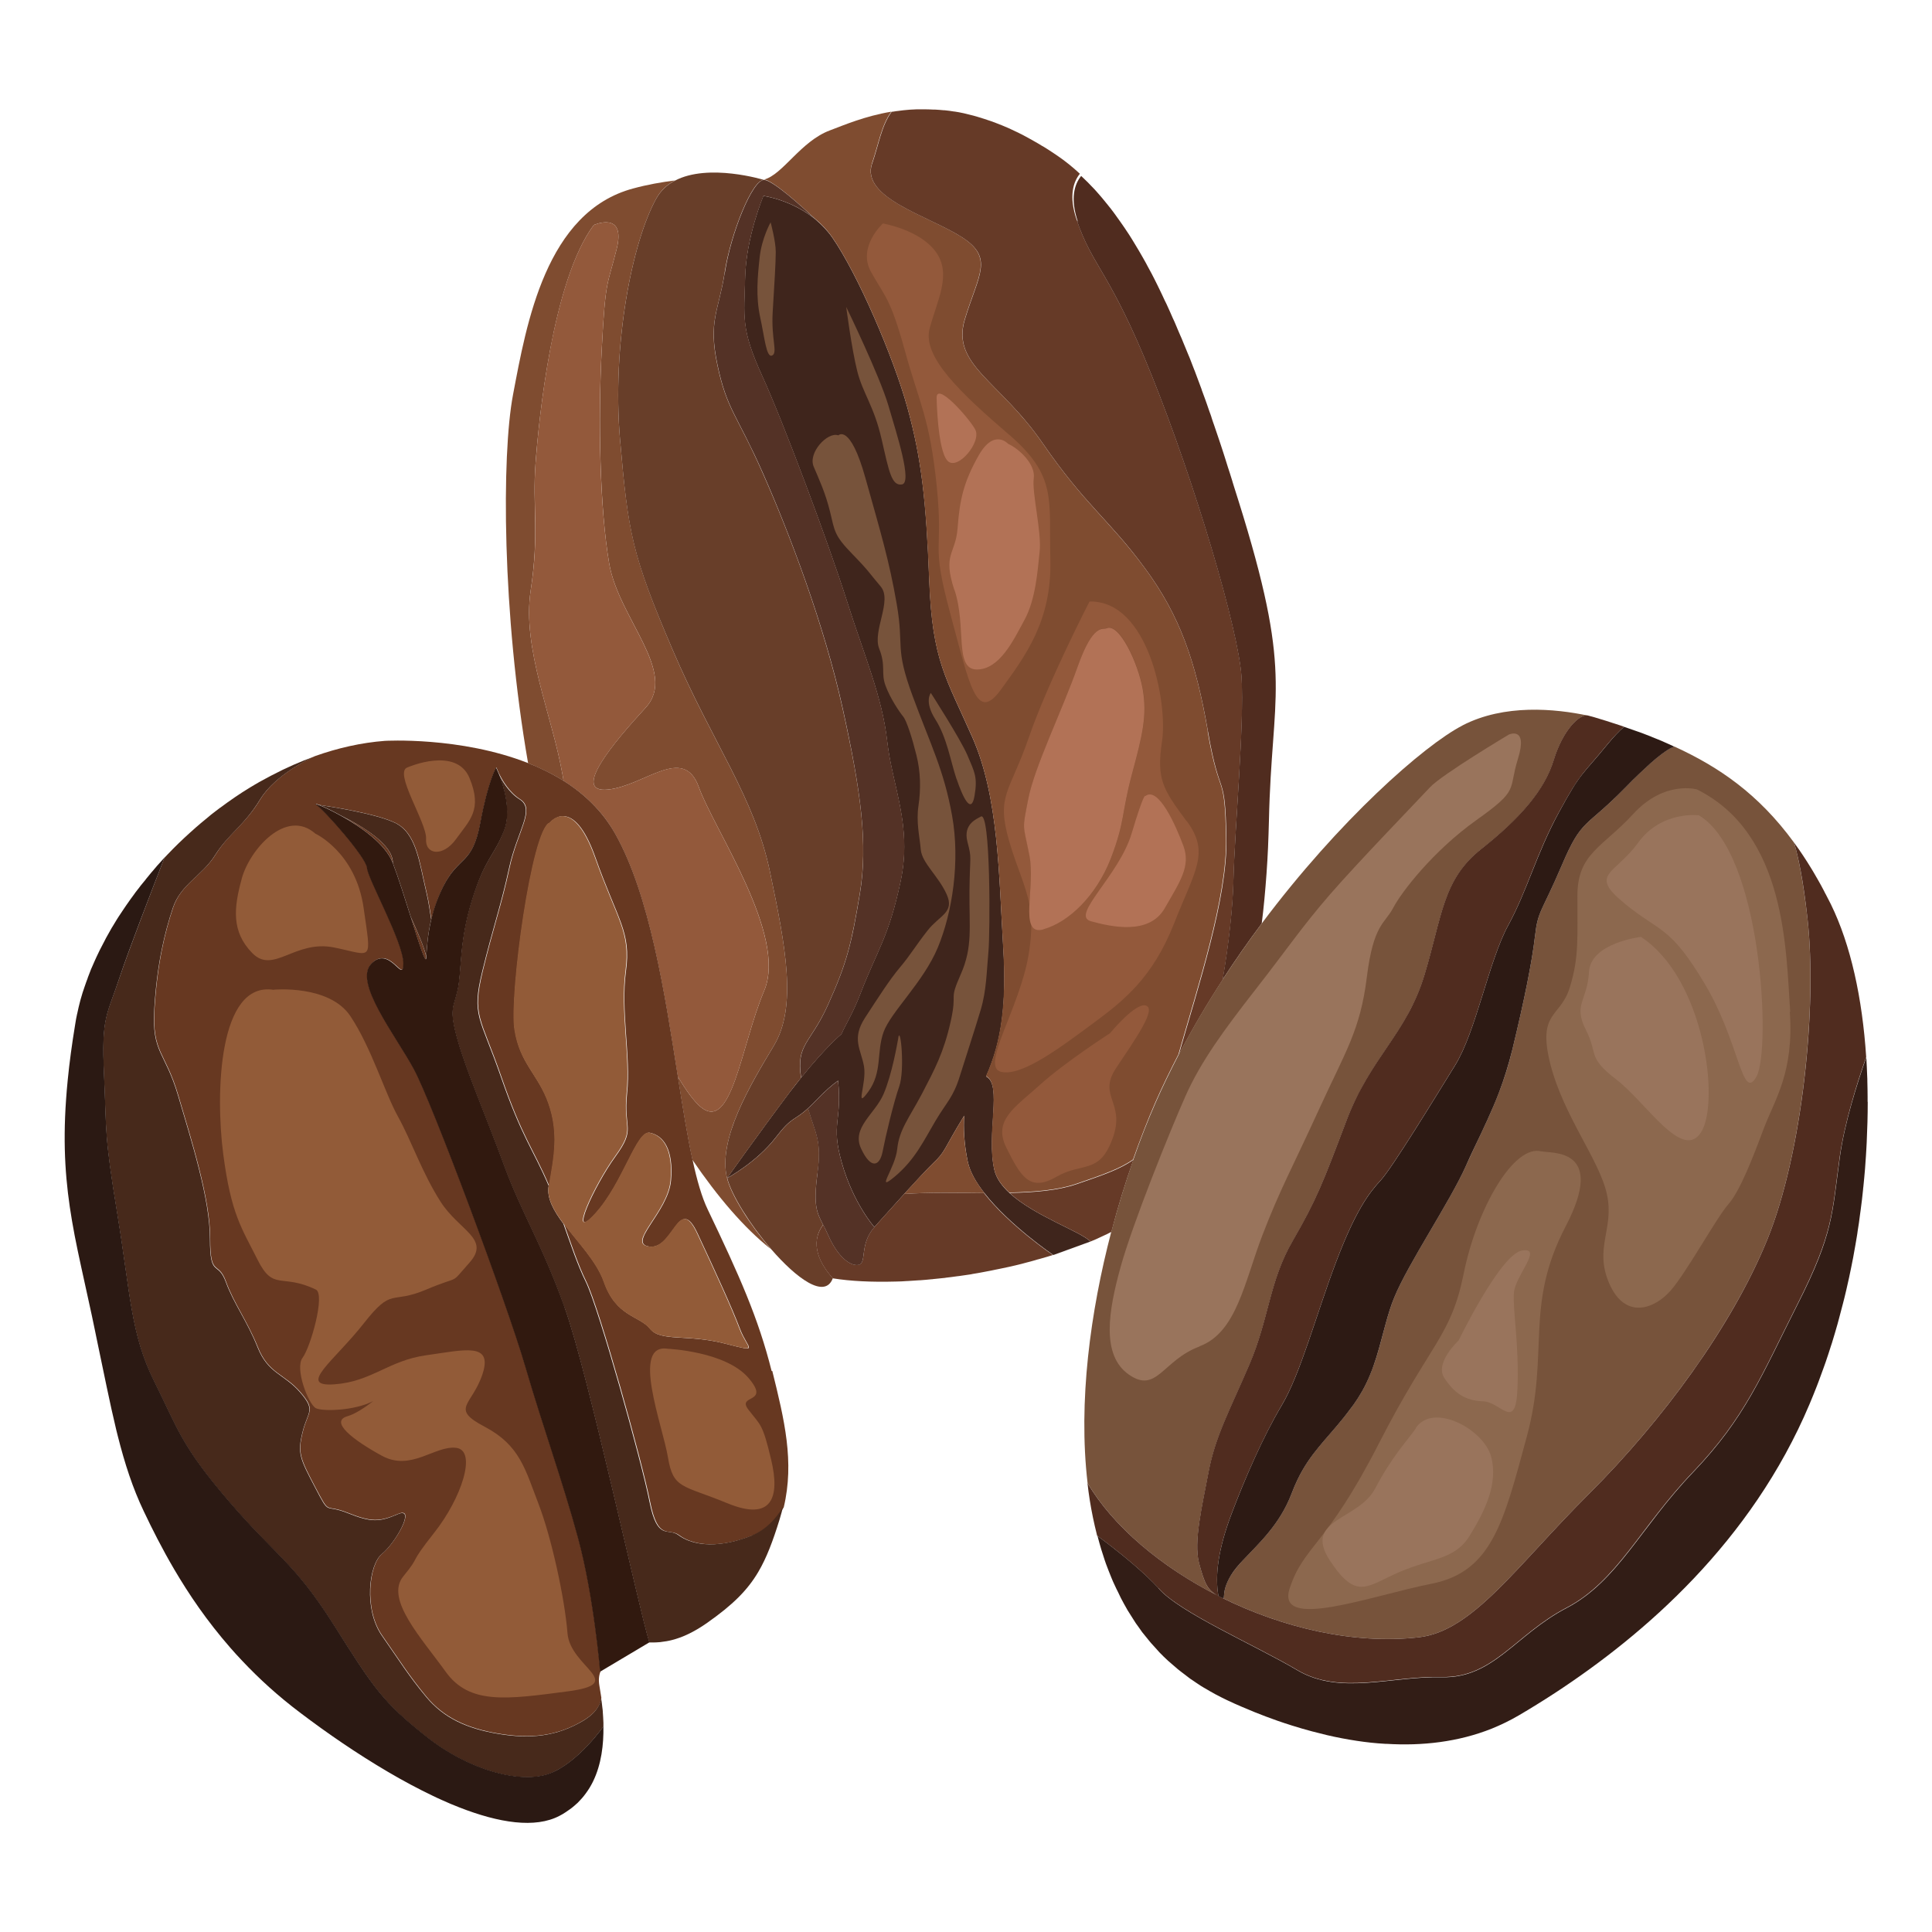 <?xml version="1.0" encoding="UTF-8"?>
<svg id="Layer_1" data-name="Layer 1" xmlns="http://www.w3.org/2000/svg" viewBox="0 0 150 150">
  <defs>
    <style>
      .cls-1 {
        fill: #321d16;
      }

      .cls-2 {
        fill: #31190f;
      }

      .cls-3 {
        fill: #543226;
      }

      .cls-4 {
        fill: #2b1913;
      }

      .cls-5 {
        fill: #47291b;
      }

      .cls-6 {
        fill: #925b38;
      }

      .cls-7 {
        fill: #663a27;
      }

      .cls-8 {
        fill: #502c1f;
      }

      .cls-9 {
        fill: #683e29;
      }

      .cls-10 {
        fill: #8c684e;
      }

      .cls-11 {
        fill: #77533b;
      }

      .cls-12 {
        fill: #673821;
      }

      .cls-13 {
        fill: #2d1a14;
      }

      .cls-14 {
        fill: #93593b;
      }

      .cls-15 {
        fill: #3f251c;
      }

      .cls-16 {
        fill: #b27256;
      }

      .cls-17 {
        fill: #7f4c30;
      }

      .cls-18 {
        fill: #99745c;
      }
    </style>
  </defs>
  <path class="cls-15" d="M84.66,96.39s0,0,0,0c-.77-.78-4.36-1.99-6.29-3.77-.59-.55-1.02-1.14-1.17-1.8-.63-2.81.64-6.62-.64-7.24,0,0,0,0,0,0,1.23-2.75,1.6-5.69,1.33-10.05-.34-5.57-.34-11.62-2.39-16.27-2.05-4.65-3.11-5.93-3.35-12.15-.24-6.22-.6-9.49-1.7-13.47-1.1-3.98-3.88-10.39-5.82-13.18-.39-.56-.84-1.02-1.3-1.41-1.87-1.55-4.06-1.84-4.06-1.84,0,0-1.33,3.15-1.42,6.29-.08,3.14-.35,4.02,1.33,7.7,1.68,3.67,5.18,13.08,6.56,17.43,1.38,4.35,2.75,7.45,3.14,10.93.39,3.48,1.96,6.54,1.04,10.87s-1.81,5.32-3.1,8.67c-.63,1.64-1.16,2.41-1.49,3.18,0,0-1.22,1.01-3.14,3.4-.27.34-.56.71-.87,1.11-2.41,3.2-4.87,6.68-4.87,6.68,0,0,2.29-1.23,3.77-3.15,1.27-1.66,1.4-1.26,2.51-2.27.18-.16.37-.35.61-.6.74-.78,1.32-1.26,1.73-1.55.32,3.23-.59,3.29.29,6.38.9,3.17,2.53,4.99,2.53,4.99,0,0,1.14-1.28,2.31-2.57.89-.97,1.79-1.95,2.25-2.39.99-.94.74-.96,2.41-3.69-.06.92-.02,2.15.28,3.58.17.79.65,1.62,1.29,2.43,1.96,2.51,5.35,4.81,5.35,4.81h0s0,0,0,0h0s0,0,0,0l2.86-1.04h.02s0,0,0,0Z"/>
  <path class="cls-17" d="M59.78,67.68c-1.22-5.84-4.42-9.88-7.57-17.26-3.15-7.38-3.43-9-4.07-16.3-.63-7.3.91-15.28,2.82-18.72.35-.63.85-1.07,1.44-1.39-1.03.13-2.13.32-3.23.62-6.79,1.81-8.29,10.48-9.34,16.02-.89,4.69-.85,17,1.17,28.6.95.38,1.88.83,2.76,1.38-.03-.14-.05-.29-.08-.45-.8-4.61-3.16-9.84-2.48-14.33s.12-6.53.38-9.89c.25-3.36,1.31-14.18,4.52-18.49,0,0,2.52-1.13,1.78,1.85-.74,2.98-.87,2.24-1.16,7.78-.29,5.54-.15,12.4.58,16.66.73,4.25,5.35,8.43,2.83,11.18-2.52,2.74-5.8,6.65-2.93,6.36,2.87-.29,5.86-3.51,7.06-.18,1.2,3.34,6.89,11.51,5.07,15.8-1.81,4.29-2.52,11.08-4.96,9-.52-.45-1.12-1.28-1.75-2.35.38,2.38.73,4.61,1.14,6.48,1.95,2.86,4,5.28,6.09,6.93-1.61-1.86-3.07-4.16-3.4-5.5-.75-3,1.8-7.26,3.63-10.29,1.82-3.03.92-7.67-.3-13.51Z"/>
  <g>
    <path class="cls-17" d="M93.78,56.8c-.94-5.47-2.18-9.01-4.91-12.71-2.73-3.7-4.59-4.84-7.93-9.69-3.34-4.85-7.1-6.07-6.04-9.6,1.06-3.52,2.3-4.78-.27-6.42-2.58-1.64-7.82-3.03-6.93-5.69.54-1.61.72-2.92,1.5-4.02-2.08.35-3.69,1.05-4.76,1.45-2.28.85-3.66,3.44-5.12,3.82.67.05,2.81,1.97,4,3.08.47.39.91.85,1.3,1.41,1.94,2.79,4.72,9.2,5.82,13.18s1.46,7.26,1.7,13.47c.24,6.22,1.29,7.49,3.35,12.15,2.05,4.65,2.06,10.7,2.39,16.27.26,4.36-.11,7.3-1.33,10.05,0,0,0,0,0,0,1.28.63,0,4.43.64,7.24.15.66.58,1.26,1.17,1.8,1.96-.04,3.78-.19,5.2-.68,2.05-.7,3.42-1.18,4.41-1.89.56-1.59,1.14-3.08,1.73-4.43.55-1.26,1.16-2.5,1.79-3.72,1.51-5.3,3.78-12.16,3.7-16.79-.1-5.41-.49-2.84-1.43-8.3Z"/>
    <path class="cls-17" d="M69.21,8.68s0,0,0,0c.17-.03.34-.05.51-.08-.17.02-.35.04-.51.07Z"/>
  </g>
  <path class="cls-17" d="M76.43,92.63c-.63-.81-1.12-1.64-1.29-2.43-.31-1.43-.34-2.65-.28-3.58-1.67,2.73-1.42,2.75-2.41,3.69-.46.44-1.37,1.41-2.25,2.39,1.97-.14,4.13-.09,6.23-.07Z"/>
  <path class="cls-9" d="M63.91,95.1c-.49-.95-.78-1.47-.44-4,.35-2.57-.14-3.03-.73-5.05-1.11,1.01-1.24.61-2.51,2.27-1.48,1.92-3.77,3.15-3.77,3.15.34,1.34,1.8,3.64,3.4,5.5,1.98,2.29,4.19,3.92,4.8,2.27-.96-1.07-1.85-2.66-.75-4.16Z"/>
  <path class="cls-9" d="M50.96,15.4c-1.91,3.44-3.45,11.43-2.82,18.72.63,7.3.91,8.92,4.07,16.3s6.35,11.42,7.57,17.26c1.22,5.84,2.12,10.48.3,13.51-1.82,3.03-4.38,7.29-3.63,10.29,0,0,2.46-3.48,4.87-6.68.3-.4.59-.77.87-1.11-.39-2.65.7-2.61,2.08-5.65,1.5-3.32,1.83-4.77,2.48-8.63.65-3.87.1-7.94-1.33-14.4-1.42-6.46-4.12-13.58-6.18-18.23-2.05-4.65-2.8-4.94-3.54-8.42-.74-3.48.11-4.2.56-7.2.46-3,2.15-7.26,3.06-7.19h0s-4.31-1.33-6.93.06c-.59.31-1.09.76-1.44,1.39Z"/>
  <path class="cls-7" d="M87.99,90.05c-.99.71-2.36,1.19-4.41,1.89-1.43.49-3.24.64-5.2.68,1.92,1.78,5.51,2.99,6.29,3.77.14-.06.29-.12.43-.18.15-.07.3-.14.45-.21.14-.06.28-.13.41-.19.11-.05.22-.11.33-.17.51-1.96,1.09-3.84,1.71-5.59Z"/>
  <path class="cls-7" d="M76.43,92.63c-2.1-.01-4.27-.07-6.23.07-1.18,1.29-2.31,2.57-2.31,2.57-1.19,1.33-.56,2.81-1.24,2.93-.68.12-1.64-.69-2.35-2.31-.14-.31-.27-.57-.39-.8-1.11,1.5-.21,3.09.75,4.16h0c1.36.22,3.02.3,4.85.25,0,0,0,0,.01,0,.3,0,.6-.02.91-.04.01,0,.02,0,.03,0,.3-.02.61-.04.91-.06.02,0,.04,0,.06,0,.3-.02.6-.05.9-.08.03,0,.07,0,.1-.01.29-.03.59-.06.88-.09.04,0,.09-.01.13-.02.29-.03.57-.07.86-.11.06,0,.12-.02.17-.02.28-.04.55-.08.83-.12.07-.01.14-.02.21-.04.27-.04.53-.09.8-.14.09-.02.17-.03.26-.05.25-.05.5-.09.75-.15.1-.02.2-.04.3-.06.24-.05.47-.1.71-.15.11-.03.23-.05.34-.08.22-.05.45-.1.67-.16.12-.03.24-.06.37-.1.21-.05.42-.11.63-.17.13-.04.26-.08.39-.11.2-.06.4-.11.59-.17.14-.04.28-.09.42-.13,0,0,0,0,.01,0,0,0-3.4-2.3-5.35-4.81Z"/>
  <path class="cls-7" d="M67.71,12.7c-.9,2.66,4.35,4.05,6.93,5.69,2.58,1.64,1.33,2.9.27,6.42-1.06,3.52,2.7,4.75,6.04,9.6,3.34,4.85,5.21,5.98,7.93,9.69,2.73,3.7,3.96,7.24,4.91,12.71s1.33,2.9,1.43,8.3c.08,4.63-2.19,11.49-3.7,16.79,1.05-2.02,2.2-3.97,3.41-5.83.47-2.72.79-5.57.84-7.72.1-4.19.85-12.04.63-15.75-.22-3.72-3.67-15.22-6.96-23.41s-4.58-8.39-5.85-12.13c-.62-1.82-.27-2.92.25-3.57-.56-.52-1.13-.98-1.73-1.39-.31-.21-.61-.41-.91-.6-.1-.06-.19-.12-.29-.17-.21-.13-.41-.25-.61-.36-.11-.06-.21-.12-.32-.18-.19-.11-.38-.21-.57-.31-.1-.05-.2-.1-.3-.15-.21-.1-.42-.2-.63-.3-.07-.03-.15-.07-.22-.1-.28-.12-.56-.24-.83-.34-.04-.02-.08-.03-.13-.05-.23-.09-.46-.17-.68-.24-.08-.03-.16-.05-.24-.08-.19-.06-.37-.11-.55-.17-.08-.02-.17-.05-.25-.07-.19-.05-.37-.09-.56-.14-.07-.02-.14-.03-.21-.05-.24-.05-.47-.1-.7-.13,0,0-.02,0-.03,0-.25-.04-.51-.08-.75-.1-.02,0-.05,0-.07,0-.22-.02-.43-.04-.64-.05-.05,0-.09,0-.14,0-.19-.01-.38-.02-.57-.02-.04,0-.08,0-.12,0-.21,0-.42,0-.62,0,0,0-.02,0-.03,0-.68.02-1.32.1-1.92.2-.79,1.1-.96,2.42-1.51,4.03Z"/>
  <path class="cls-3" d="M63.47,91.1c-.34,2.52-.05,3.04.44,4,.12.23.25.48.39.8.71,1.62,1.67,2.42,2.35,2.31.68-.12.05-1.6,1.24-2.93,0,0-1.63-1.82-2.53-4.99-.87-3.09.03-3.15-.29-6.38-.41.29-.99.77-1.73,1.55-.23.24-.43.44-.61.6.59,2.01,1.08,2.48.73,5.05Z"/>
  <path class="cls-3" d="M56.27,21.15c-.46,3-1.3,3.72-.56,7.2.74,3.48,1.48,3.77,3.54,8.42,2.05,4.65,4.76,11.77,6.18,18.23,1.42,6.46,1.97,10.54,1.33,14.4-.65,3.87-.98,5.31-2.48,8.63-1.37,3.04-2.47,3-2.08,5.65,1.92-2.39,3.14-3.4,3.14-3.4h0c.33-.77.86-1.54,1.49-3.18,1.29-3.35,2.18-4.34,3.1-8.67s-.65-7.4-1.04-10.87c-.39-3.48-1.76-6.58-3.14-10.93-1.38-4.35-4.88-13.76-6.56-17.43-1.68-3.67-1.41-4.55-1.33-7.7.08-3.14,1.42-6.29,1.42-6.29,0,0,2.19.29,4.06,1.84-1.19-1.12-3.33-3.03-4-3.08-.91-.07-2.61,4.19-3.06,7.19Z"/>
  <path class="cls-8" d="M83.58,17.05c1.27,3.74,2.56,3.94,5.85,12.13s6.74,19.7,6.96,23.41c.22,3.72-.52,11.56-.63,15.75-.05,2.15-.37,5-.84,7.72.98-1.51,2-2.97,3.04-4.36.08-.63.15-1.26.21-1.91.12-1.29.22-2.62.28-3.99.03-.69.05-1.39.07-2.1.21-9.88,1.86-10.96-2-23.64-.12-.38-.23-.76-.35-1.13-.04-.12-.07-.24-.11-.35,0,0,0,0,0,0-.08-.25-.16-.51-.24-.76,0,0,0,0,0,0-.04-.14-.09-.28-.13-.42,0,0,0,0,0-.01-.07-.22-.14-.45-.21-.67,0,0,0,0,0,0-.05-.15-.1-.31-.15-.46h0c-.07-.22-.14-.43-.2-.64,0,0,0,0,0,0-.05-.16-.1-.32-.15-.47,0,0,0,0,0,0-.07-.2-.13-.41-.2-.61,0,0,0,0,0,0-.05-.16-.11-.32-.16-.48,0,0,0,0,0,0-.07-.2-.13-.4-.2-.59,0,0,0,0,0,0-.05-.16-.11-.31-.16-.47,0,0,0,0,0,0-.07-.2-.14-.39-.2-.59,0,0,0,0,0-.01-.05-.15-.1-.3-.16-.45,0,0,0,0,0,0-.07-.2-.14-.4-.21-.61,0,0,0,0,0,0-.05-.14-.1-.28-.15-.42,0,0,0,0,0,0-.08-.22-.16-.43-.24-.65,0,0,0-.01,0-.02-.04-.12-.08-.23-.13-.35,0,0,0,0,0,0-.12-.33-.25-.66-.37-.99,0,0,0,0,0,0-.03-.08-.06-.17-.1-.25,0-.01,0-.02-.01-.03-.09-.23-.18-.47-.27-.7,0,0,0,0,0,0-.05-.13-.1-.26-.16-.39,0,0,0,0,0,0-.08-.19-.15-.38-.23-.56,0,0,0,0,0,0-.06-.14-.11-.28-.17-.41,0,0,0,0,0,0-.07-.18-.14-.35-.22-.52,0,0,0,0,0,0-.06-.14-.12-.28-.18-.42,0,0,0,0,0,0-.07-.17-.14-.33-.21-.5,0,0,0,0,0,0-.06-.14-.12-.28-.19-.42,0,0,0,0,0,0-.07-.16-.14-.32-.21-.48,0,0,0,0,0,0-.06-.14-.13-.28-.19-.42,0,0,0,0,0,0-.07-.16-.14-.31-.22-.46,0,0,0,0,0,0-.06-.14-.13-.27-.19-.41,0,0,0,0,0,0-.07-.15-.15-.3-.22-.46,0,0,0,0,0,0-.06-.13-.13-.26-.19-.39,0,0,0,0,0,0-.08-.15-.16-.31-.23-.46,0,0,0,0,0,0-.06-.12-.13-.25-.19-.37,0,0,0,0,0,0-.09-.16-.17-.32-.26-.48,0,0,0,0,0,0-.06-.1-.11-.21-.17-.32,0,0,0,0,0,0-.14-.26-.29-.51-.43-.76,0,0,0,0,0,0-.06-.1-.12-.2-.17-.29,0,0,0,0,0,0-.09-.15-.18-.31-.27-.45,0,0,0,0,0,0-.07-.11-.14-.22-.2-.33,0,0,0,0,0,0-.08-.13-.17-.27-.25-.4,0,0,0,0,0,0-.07-.11-.14-.22-.22-.33,0,0,0,0,0,0-.08-.13-.17-.25-.25-.37h0c-.08-.11-.15-.22-.23-.33,0,0,0,0,0,0-.08-.12-.17-.24-.25-.35,0,0,0,0,0,0-.08-.11-.15-.21-.23-.32,0,0,0,0,0,0-.08-.11-.17-.22-.25-.33,0,0,0,0,0,0-.08-.1-.16-.2-.24-.3t0,0c-.09-.11-.17-.21-.26-.32,0,0,0,0,0,0-.08-.1-.16-.19-.24-.29,0,0,0,0,0,0-.09-.1-.18-.21-.27-.31,0,0,0,0,0,0-.08-.09-.16-.18-.24-.27-.09-.1-.19-.2-.29-.3-.08-.08-.16-.16-.23-.24-.11-.11-.22-.22-.33-.32-.07-.06-.13-.13-.2-.19h0c-.52.65-.87,1.74-.25,3.57Z"/>
  <path class="cls-11" d="M60.23,19.56c0-.83-.4-2.3-.4-2.3,0,0-.69,1.23-.85,2.72-.16,1.49-.31,3.04.04,4.65s.48,3.18.93,2.97c.45-.22-.08-1.24.04-3.35.13-2.11.24-3.87.24-4.7Z"/>
  <path class="cls-11" d="M68.44,34.06c.58,2.54.78,3.69,1.59,3.55.81-.14-.38-3.83-1.06-6.14s-3.27-7.64-3.27-7.64c0,0,.42,3.26.86,5,.44,1.73,1.3,2.7,1.88,5.24Z"/>
  <path class="cls-14" d="M78.33,33.74c-3.76-3.24-6.75-6.05-6.15-8.25.59-2.2,1.73-4.2.48-5.93-1.25-1.73-4.11-2.21-4.11-2.21,0,0-2,1.81-.93,3.75,1.07,1.93,1.5,2,2.63,6.11,1.13,4.12,1.94,5.23,2.48,10.56.54,5.33-.5,4.12,1.04,9.83,1.54,5.71,2.04,8.56,3.95,5.93,1.91-2.63,3.94-5.34,3.83-10.05-.12-4.71.55-6.49-3.21-9.74Z"/>
  <path class="cls-14" d="M92.13,63.76c-1.82-2.47-2.36-3.21-1.91-6.21s-1.06-10.94-5.63-10.85c0,0-3.23,6.26-4.71,10.55-1.48,4.29-2.56,4.48-1.53,8.05.63,2.16,1.29,3.4,1.58,4.96.05-1.17.24-2.67,0-3.88-.5-2.52-.57-1.88-.09-4.36.48-2.48,2.61-6.81,3.83-10.26,1.22-3.44,1.96-2.86,2.26-3,.97-.44,2.45,2.71,2.8,4.73.35,2.03-.01,3.55-.84,6.61s-.52,3.64-1.64,6.54c-1.12,2.91-3.26,4.94-5.23,5.49-.52.14-.8-.01-.95-.36,0,.66-.05,1.4-.2,2.3-.67,4.15-3.76,8.72-2.17,9.14,1.6.42,4.67-1.92,7.14-3.74,2.47-1.82,4.66-3.59,6.31-7.76,1.64-4.18,2.81-5.49.99-7.96Z"/>
  <path class="cls-14" d="M88.98,78.07c-.82-.27-2.8,2.15-2.8,2.15,0,0-3.54,2.28-5.43,4-1.89,1.72-3.7,2.73-2.61,4.9,1.09,2.18,1.79,3.45,3.85,2.26,2.06-1.19,3.35-.16,4.39-2.98,1.04-2.82-1.19-3.27.27-5.47,1.46-2.2,3.16-4.58,2.33-4.85Z"/>
  <path class="cls-16" d="M74.11,45.81c.95,2.86-.04,6.16,1.73,6.17,1.77,0,2.84-2.26,3.71-3.87.87-1.61,1.01-3.82,1.17-5.31.16-1.49-.61-4.54-.46-5.66.16-1.12-1.19-2.33-1.99-2.68,0,0-1.08-1.22-2.28.89-1.2,2.11-1.48,3.51-1.64,5.63-.16,2.11-1.19,1.98-.25,4.84Z"/>
  <path class="cls-16" d="M75.71,33.33c-.54-.95-3.05-3.77-2.99-2.4,0,0,.07,4.01.84,4.84.77.83,2.69-1.48,2.15-2.43Z"/>
  <path class="cls-16" d="M81.01,72.15c1.97-.55,4.1-2.59,5.23-5.49,1.12-2.91.82-3.48,1.64-6.54.83-3.06,1.19-4.59.84-6.61s-1.83-5.17-2.8-4.73c-.3.14-1.04-.45-2.26,3-1.22,3.44-3.35,7.77-3.83,10.26-.48,2.48-.41,1.84.09,4.36.24,1.21.05,2.71,0,3.88-.03.63-.01,1.17.14,1.52.15.35.43.5.95.36Z"/>
  <path class="cls-16" d="M84.68,71.52c1.6.44,4.53,1.1,5.74-.99,1.2-2.09,2.04-3.28,1.46-4.85-.58-1.57-1.95-4.67-2.96-3.87,0,0-.07-.41-1.06,2.9-.99,3.3-4.77,6.37-3.17,6.81Z"/>
  <path class="cls-14" d="M47.75,64.72c2.69,4.77,3.85,12.39,4.87,18.85.63,1.07,1.23,1.9,1.75,2.35,2.45,2.08,3.15-4.72,4.96-9,1.81-4.29-3.87-12.46-5.07-15.8-1.2-3.34-4.19-.11-7.06.18-2.87.29.42-3.62,2.93-6.36,2.52-2.74-2.1-6.92-2.83-11.18-.73-4.25-.88-11.11-.58-16.66.29-5.54.42-4.8,1.16-7.78.74-2.98-1.78-1.85-1.78-1.85-3.22,4.31-4.27,15.13-4.52,18.49-.25,3.36.31,5.39-.38,9.89-.68,4.5,1.68,9.72,2.48,14.33.03.15.05.3.08.45,1.6,1.01,3.01,2.34,3.99,4.09Z"/>
  <path class="cls-11" d="M67.42,84.75c1.1-1.51.62-3.06,1.18-4.62.56-1.56,3.09-3.87,4.21-6.56,1.12-2.69,1.75-6.67,1.11-10.24-.64-3.56-1.64-5.43-3.06-9.28-1.42-3.85-.65-3.75-1.24-7.16-.59-3.41-1.24-5.52-2.43-9.78-1.19-4.26-2.1-3.31-2.1-3.31-.84-.3-2.37,1.35-1.92,2.42.45,1.07.91,2.03,1.28,3.53.36,1.5.32,1.82,1.71,3.25,1.39,1.43,1.29,1.45,2.22,2.54.92,1.09-.66,3.45-.12,4.82s.12,1.86.49,2.87c.37,1.01,1.1,2.07,1.37,2.4.27.32.71,1.7,1.03,3,.33,1.3.35,2.65.16,3.93s.09,2.39.18,3.41c.09,1.03,1.38,2.06,2.01,3.47.63,1.41-.53,1.6-1.48,2.8-.95,1.21-1.33,1.9-2.14,2.86-.81.96-1.65,2.28-2.72,3.92-1.07,1.65-.31,2.45-.08,3.77.23,1.32-.76,3.47.34,1.96Z"/>
  <path class="cls-11" d="M69.75,80.56c-.08.42-.48,2.82-1.15,4.38-.67,1.56-2.51,2.61-1.74,4.25.77,1.64,1.45,1.35,1.67.2.22-1.15.85-3.8,1.29-5.05.44-1.26.1-4.75-.08-3.78Z"/>
  <path class="cls-11" d="M76.74,73.92c.14-1.47.18-11-.59-10.52-.26.16-1.4.55-1.04,1.95.36,1.4.19.92.16,3.79s.27,4.36-.68,6.51c-.96,2.16-.24,1.25-.78,3.66-.54,2.41-1.24,3.71-2.22,5.59-.99,1.88-1.77,2.78-1.93,4.3-.15,1.52-1.77,3.47-.19,2.15,1.58-1.32,2.26-2.81,3.15-4.31.89-1.5,1.39-1.83,1.91-3.52.53-1.69,1.15-3.57,1.61-5.11.46-1.54.46-3.02.6-4.5Z"/>
  <path class="cls-11" d="M74.27,60.48c.47,1.38,1.13,2.82,1.39,1.32.26-1.5-.01-1.87-.54-3.14-.53-1.26-2.85-4.86-2.85-4.86,0,0-.54.65.35,2.05.9,1.41,1.18,3.24,1.64,4.62Z"/>
  <path class="cls-11" d="M113.54,56.33c-2.98,1.54-9.56,7.33-15.58,15.37h0c-1.04,1.39-2.06,2.85-3.04,4.36-1.21,1.86-2.36,3.81-3.41,5.83-.63,1.22-1.24,2.46-1.79,3.72-.59,1.35-1.18,2.83-1.73,4.43-.61,1.75-1.19,3.63-1.71,5.59-1.62,6.19-2.58,13.2-1.84,19.52,1.99,3.37,5.72,6.52,10.15,8.76-.83-.44-1.06-.91-1.49-2.55-.44-1.64.22-4.31.74-7.07.52-2.76,1.61-4.71,3.16-8.32,1.55-3.61,1.53-6.44,3.37-9.62,1.84-3.18,2.32-4.45,4.19-9.37,1.87-4.92,4.65-6.68,6.04-11.27,1.39-4.59,1.4-7.41,4.42-9.79,3.02-2.38,4.91-4.57,5.62-6.91.71-2.34,2.01-3.6,2.65-3.45-2.55-.54-6.49-.92-9.74.76Z"/>
  <path class="cls-11" d="M140.33,71.29c-.34-3-.72-4.8-1.04-5.87-2.79-3.82-5.88-5.89-9.27-7.45,0,0,0,0,0,0-.04,0-.28.03-.94.52-.25.18-.56.43-.94.77-.25.22-.54.49-.86.8-.32.31-.68.66-1.08,1.07-3.18,3.26-3.36,2.34-4.94,6.04-1.58,3.7-1.85,3.48-2.08,5.48-.23,2-.82,4.95-1.76,8.83-.29,1.21-.64,2.28-1.01,3.26-.15.39-.3.77-.46,1.14-.31.73-.63,1.43-.95,2.1-.4.85-.8,1.67-1.18,2.52-1.21,2.74-4.5,7.6-5.57,10.23-.27.66-.47,1.33-.66,2.01-.47,1.71-.84,3.49-1.83,5.26-.2.35-.42.7-.67,1.05-.25.35-.5.67-.74.97-1.43,1.79-2.62,2.81-3.6,4.83-.16.34-.32.7-.47,1.1-.91,2.4-2.55,3.87-3.73,5.13-.39.42-.73.82-.98,1.22-.84,1.39-.33,1.91-.72,1.74,4.73,2.34,10.23,3.65,15.3,3.08,4.2-.47,7.55-5.49,13.22-11.14,5.67-5.65,11.12-13.04,13.85-19.76,2.73-6.73,3.87-18.12,3.11-24.93Z"/>
  <path class="cls-8" d="M89.95,123.31c1.63,1.88,7.46,4.39,10.77,6.35,3.31,1.96,7.24.45,11.23.54,3.99.09,5.7-3.3,9.66-5.37,3.96-2.07,5.72-6.25,9.82-10.53,4.09-4.28,5.32-7.5,8.13-13.06,2.81-5.56,2.66-7.01,3.28-11.45.37-2.62,1.33-5.67,2.05-7.72-.3-4.58-1.2-8.71-2.74-11.86-.13-.26-.26-.51-.39-.76-.05-.09-.1-.18-.14-.27-.08-.15-.16-.3-.24-.45-.06-.11-.13-.23-.19-.34-.06-.11-.13-.22-.19-.33-.07-.13-.15-.26-.22-.38-.04-.07-.08-.13-.12-.2-.45-.74-.9-1.42-1.37-2.06,0,0,0,0,0,0h0c.32,1.07.71,2.87,1.04,5.87.77,6.82-.38,18.21-3.11,24.93-2.73,6.73-8.18,14.11-13.85,19.76-5.67,5.65-9.02,10.67-13.22,11.14-5.07.57-10.57-.74-15.3-3.08-.06-.03-.14-.07-.25-.13-.29-1.59-.02-3.64,1.02-6.39s2.45-5.98,3.9-8.43c1.46-2.45,2.69-7.1,4.21-11.11,1.52-4.01,2.57-5.38,3.46-6.34.89-.96,4.15-6.3,5.78-8.93,1.63-2.63,2.62-8.11,4.12-10.86,1.5-2.75,2.18-5.56,3.94-8.78s1.78-2.84,3.76-5.27c.48-.59.92-1.03,1.3-1.38.33.11.67.23,1.01.35-1.71-.61-3.43-1.13-3.82-1.22h0c-.64-.14-1.94,1.12-2.65,3.45-.71,2.34-2.6,4.52-5.62,6.91-3.02,2.38-3.03,5.2-4.42,9.79-1.39,4.59-4.18,6.36-6.04,11.27s-2.35,6.19-4.19,9.37c-1.84,3.18-1.82,6.01-3.37,9.62-1.55,3.61-2.64,5.56-3.16,8.32-.52,2.76-1.17,5.42-.74,7.07.44,1.64.66,2.11,1.49,2.55-4.43-2.24-8.16-5.39-10.15-8.76h0c.1.9.24,1.78.42,2.65,0,.02,0,.03.01.05.09.42.18.84.29,1.26,0,.02,0,.03.01.05,0,.03.02.05.02.08,1.61,1.17,3.8,2.97,4.75,4.08Z"/>
  <path class="cls-13" d="M128.22,57.2s-.09-.03-.13-.05c-.13-.05-.26-.1-.39-.15-.03-.01-.06-.02-.1-.04-.15-.05-.29-.11-.44-.16-.02,0-.04-.01-.06-.02-.34-.12-.68-.24-1.01-.35-.39.34-.82.79-1.3,1.38-1.98,2.43-2.01,2.04-3.76,5.27-1.75,3.23-2.44,6.03-3.94,8.78-1.5,2.75-2.49,8.23-4.12,10.86-1.63,2.63-4.89,7.97-5.78,8.93-.89.96-1.94,2.33-3.46,6.34-1.52,4.01-2.75,8.66-4.21,11.11s-2.86,5.68-3.9,8.43c-1.04,2.75-1.31,4.8-1.02,6.39.11.06.19.1.25.13.39.17-.12-.34.72-1.74.24-.4.58-.8.98-1.22,1.18-1.26,2.82-2.73,3.73-5.13.15-.4.31-.76.47-1.1.98-2.02,2.17-3.04,3.6-4.83.24-.3.48-.62.74-.97.25-.35.47-.7.67-1.05.99-1.76,1.35-3.54,1.83-5.26.19-.68.39-1.36.66-2.01,1.07-2.63,4.36-7.49,5.57-10.23.38-.86.78-1.68,1.18-2.52.32-.68.64-1.37.95-2.1.16-.37.31-.74.46-1.14.37-.98.71-2.05,1.01-3.26.94-3.88,1.53-6.83,1.76-8.83.23-2,.5-1.78,2.08-5.48s1.76-2.79,4.94-6.04c.4-.41.75-.76,1.08-1.07.32-.31.61-.57.86-.8.38-.34.69-.59.94-.77.66-.49.9-.52.94-.52,0,0,0,0,0,0h0s-.05-.02-.07-.03c-.1-.05-.21-.1-.32-.15-.05-.02-.11-.05-.16-.07-.09-.04-.18-.08-.27-.12-.05-.02-.11-.05-.16-.07-.1-.04-.2-.08-.31-.13-.05-.02-.1-.04-.15-.06-.11-.05-.23-.09-.35-.14Z"/>
  <path class="cls-10" d="M138.99,78.55c-.33-4.71-.28-13.79-7.24-17.26,0,0-2.52-.73-4.93,1.89-2.4,2.62-4.34,3.06-4.35,6.35-.01,3.29.14,4.76-.59,7.13-.72,2.37-2.55,1.85-1.51,5.96,1.05,4.1,3.83,7.45,4.4,10.14.57,2.69-1.04,4.14.19,6.93,1.24,2.79,3.5,1.93,4.74.52s3.55-5.64,4.48-6.7c.93-1.06,1.93-3.68,2.77-5.92.85-2.24,2.34-4.32,2.01-9.03Z"/>
  <path class="cls-10" d="M119.7,89.4c-2.16-.61-5.04,4.44-6.05,9.44-1.01,5-2.54,5.3-6.62,13.28-4.08,7.98-5.8,7.86-6.9,11.2-1.09,3.35,6.31.57,11.02-.36,4.71-.93,5.61-4.86,7.39-11.42,1.78-6.55-.21-10.14,3.02-16.33,3.23-6.19-1.2-5.63-1.85-5.82Z"/>
  <path class="cls-18" d="M126.12,70.14c2.83,2.31,3.52,1.69,6.24,6.25,2.72,4.56,2.89,9.23,4.02,7.18,1.13-2.05.45-17.33-4.48-20.27,0,0-2.9-.38-4.71,2.12-1.81,2.5-3.89,2.42-1.06,4.72Z"/>
  <path class="cls-18" d="M127.4,72.74s-3.9.46-4.03,2.71c-.12,2.25-1.25,2.52-.25,4.49,1,1.97.07,2.1,2.39,3.89,2.32,1.78,5.15,6.42,6.59,4.03,1.43-2.38.23-11.9-4.7-15.12Z"/>
  <path class="cls-18" d="M109.93,110.89c-.58.86-1.85,2.16-3.15,4.66s-5.63,2.38-3.54,5.59c2.1,3.21,2.91,1.97,5.46.89,2.55-1.08,4.28-.95,5.42-2.82,1.14-1.86,2.22-4,1.65-6.12-.57-2.12-4.49-4.24-5.85-2.22Z"/>
  <path class="cls-18" d="M118.17,97.09c-1.67.27-4.92,6.98-4.92,6.98,0,0-1.89,1.74-1.11,2.92.78,1.19,1.63,1.76,3.02,1.81,1.39.05,2.53,2.42,2.66-1.06.12-3.48-.38-6.01-.28-7.36.1-1.35,2.3-3.56.63-3.29Z"/>
  <path class="cls-18" d="M93.14,104.52c2.87-1.06,3.48-4.99,4.87-8.61,1.39-3.62,2.31-5.21,4.38-9.74,2.07-4.53,3.22-6.17,3.73-10.3.51-4.13,1.4-4.15,2.04-5.37.64-1.23,3.09-4.42,6.47-6.83,3.39-2.41,2.44-2.26,3.23-4.78.78-2.53-.71-1.86-.71-1.86,0,0-5.25,3.13-6.14,4.11-.9.97-5.54,5.76-7.73,8.28s-3.41,4.35-5.82,7.43c-2.4,3.08-4.21,5.53-5.42,8.25-1.21,2.72-4.11,9.91-5.04,13.28s-1.53,6.82.64,8.34c2.17,1.52,2.62-1.11,5.49-2.18Z"/>
  <path class="cls-1" d="M145,85.54c0-.13,0-.25,0-.38h0c0-.4-.01-.81-.02-1.2,0-.13,0-.25-.01-.38-.02-.5-.04-1-.07-1.49,0,0,0,0,0,0h0c-.72,2.05-1.69,5.1-2.05,7.72-.62,4.44-.47,5.9-3.28,11.45-2.81,5.56-4.04,8.78-8.13,13.06s-5.85,8.46-9.82,10.53c-3.96,2.07-5.67,5.46-9.66,5.37-3.99-.09-7.91,1.42-11.23-.54-3.31-1.96-9.14-4.47-10.77-6.35-.96-1.11-3.14-2.91-4.75-4.08h0c.09.35.19.7.29,1.04.06.19.12.37.18.56.06.19.12.38.19.57.07.19.14.37.21.55.07.19.15.37.22.55.07.18.15.35.23.52.09.2.18.39.28.58.07.15.15.31.22.46.16.31.33.61.5.91,0,.02.02.03.03.05.07.12.15.23.22.35.13.21.26.42.4.63.09.13.18.26.28.39.07.1.14.2.21.3.01.02.03.04.04.05.05.07.11.14.17.21.1.12.2.25.3.37.03.04.06.07.09.11.04.04.07.09.11.13.1.11.2.22.3.33.09.1.18.2.27.3.02.02.04.05.06.07,0,0,0,0,0,0,.22.23.46.46.7.68.02.02.04.04.06.05.05.05.11.09.16.14.17.15.34.3.51.44.06.05.13.1.19.15.02.01.03.02.05.04.11.09.22.17.33.25.12.09.23.18.35.27.01,0,.03.02.04.03.09.06.18.12.27.18.12.08.24.17.37.25.06.04.12.08.18.12.08.05.15.09.23.14.11.07.22.13.33.19.12.07.23.14.35.2.08.04.15.09.23.13.3.16.6.31.91.46.38.18.76.35,1.16.52.32.14.65.27.98.41.58.23,1.17.46,1.78.67.37.13.74.25,1.12.37.51.16,1.02.31,1.55.45.38.1.77.2,1.15.29.77.18,1.56.33,2.35.45.73.11,1.46.19,2.2.23.03,0,.06,0,.09,0,2.76.17,5.56-.14,8.17-1.18.71-.29,1.42-.63,2.1-1.03.23-.13.46-.27.69-.41.47-.28.94-.58,1.42-.88.24-.15.49-.31.73-.47,6.88-4.51,15.2-11.68,19.73-22.4.19-.45.38-.92.56-1.38.05-.14.11-.28.16-.42.13-.34.25-.69.38-1.04.05-.15.11-.3.16-.45.14-.41.28-.83.41-1.25.02-.07.05-.14.07-.21.15-.49.3-.99.44-1.49.04-.14.07-.27.11-.41.1-.38.2-.76.3-1.14.04-.16.08-.32.12-.47.1-.41.2-.83.29-1.25.02-.1.05-.21.07-.31.11-.52.22-1.05.32-1.57.02-.11.04-.22.06-.34.08-.42.15-.84.22-1.26.03-.16.05-.31.07-.47.07-.41.13-.83.18-1.25.02-.12.03-.24.05-.36.07-.54.14-1.07.19-1.61,0-.06.01-.13.02-.19.05-.47.09-.94.13-1.4.01-.14.02-.29.03-.43.03-.41.06-.83.08-1.24,0-.13.02-.25.02-.38.05-1.06.08-2.11.08-3.15h0Z"/>
  <path class="cls-12" d="M33.08,74.38s0-.08.01-.13c-.2-.83-.7-1.94-1.21-3.07.63,2.01,1.15,3.68,1.2,3.2Z"/>
  <path class="cls-12" d="M26.44,63.31c1.53.84,3.48,2.2,4.05,3.67,0-1.41-2.3-2.81-4.05-3.67Z"/>
  <g>
    <path class="cls-12" d="M60.71,117.4c.03-.13.06-.25.09-.38,0,0,0,0,0,.01-.03.12-.05.24-.09.36Z"/>
    <path class="cls-12" d="M59.91,106.45c-1.03-4.11-2.5-7.4-4.96-12.54-.46-.95-.84-2.28-1.18-3.86-.41-1.87-.76-4.09-1.14-6.48-1.02-6.47-2.18-14.08-4.87-18.85-.99-1.75-2.39-3.08-3.99-4.09-.88-.55-1.81-1.01-2.76-1.38-5.27-2.08-11.13-1.73-11.13-1.73-1.82.14-3.65.55-5.44,1.19-.39.18-3.06,1.43-4.22,3.33-1.25,2.06-2.47,2.67-3.49,4.32-1.03,1.64-2.67,2.26-3.29,4.11-.62,1.85-1.23,4.32-1.44,7.81-.21,3.49.82,3.29,1.85,6.78,1.03,3.49,2.47,8.02,2.47,11.1s.62,1.64,1.23,3.35c.62,1.7,1.64,3.03,2.47,5.08.82,2.06,2.06,2.06,3.3,3.49,1.25,1.44.6,1.44.19,3.08-.41,1.64-.21,2.06.98,4.32,1.19,2.26.66,1.23,2.51,1.97,1.85.74,2.47.7,3.91.09,1.44-.62-.21,2.26-1.23,3.08-1.03.82-1.44,4.32,0,6.37,1.44,2.06,2.06,3.08,3.42,4.73,1.36,1.64,3.16,2.47,5.63,2.88,2.47.41,4.52.21,6.58-1.03,1-.6,1.32-1.25,1.38-1.75-.05-.34-.1-.65-.15-.92-.08-.46-.04-.82.08-1.12h0s-.49-5.86-1.72-10.39c-1.23-4.52-2.67-8.43-4.11-13.36-1.44-4.93-7.19-20.35-8.63-23.02-1.44-2.67-4.73-6.78-3.29-8.22,1.44-1.44,2.47,1.64,2.47,0s-2.77-6.58-2.82-7.4c-.05-.82-3.34-4.52-3.96-4.93-.11-.08-.02-.06.22.03.93.14,4.52.69,5.94,1.41,1.64.82,1.85,3.08,2.39,5.34.23.96.3,1.68.39,2.15.19-.79.47-1.66.92-2.56,1.23-2.47,2.26-1.64,2.88-4.93.62-3.29,1.23-4.32,1.23-4.32h0s0,0,0,0c0,0,.09.18.21.47.27.56.82,1.48,1.64,2,1.23.77-.21,2.47-.82,5.34-.62,2.88-1.23,4.52-2.08,8.02-.84,3.49-.18,3.49,1.46,8.22,1.64,4.73,2.47,5.55,3.7,8.43.41-2.26.76-4.11-.03-6.37-.79-2.26-2.23-3.08-2.64-5.76-.41-2.67,1.35-15.6,2.73-16.05,0,0,1.78-2.25,3.53,2.69s2.79,5.76,2.37,8.84.39,6.58.09,9.46c-.3,2.88.73,2.67-.91,4.93-1.64,2.26-3.72,6.8-1.55,4.43,2.17-2.37,3.2-6.48,4.23-6.28,1.02.21,1.85,1.23,1.64,3.7-.21,2.47-3.49,4.93-1.64,5.14,1.85.21,2.26-4.11,3.7-1.03,1.44,3.08,2.67,5.76,3.29,7.4s1.64,1.87-1.23,1.14c-2.88-.73-4.93-.11-5.75-1.14-.83-1.03-2.62-.91-3.57-3.64-.56-1.59-2.04-3.09-3.11-4.51.59,1.66,1.08,3.16,1.74,4.51,1.03,2.11,4.32,13.92,4.94,17.05s1.44,2.01,2.26,2.62c.82.62,2.67,1.23,5.76,0,1.05-.42,1.81-1.25,2.36-2.16.84-3.54.05-6.8-.89-10.59Z"/>
    <path class="cls-12" d="M24.41,58.73s.01,0,.02,0c0,0,0,0,0,0,0,0-.02,0-.02,0Z"/>
    <path class="cls-12" d="M46.66,131.82s0,0,0,0c0,.05.01.09.02.14,0-.05-.01-.1-.02-.14Z"/>
  </g>
  <path class="cls-5" d="M58.44,119.19c-3.08,1.23-4.93.62-5.76,0-.82-.62-1.64.51-2.26-2.62-.62-3.13-3.91-14.94-4.94-17.05-.66-1.35-1.15-2.85-1.74-4.51-.76-1.02-1.31-2-1.14-2.94-1.23-2.88-2.06-3.7-3.7-8.43-1.64-4.73-2.31-4.73-1.46-8.22s1.46-5.14,2.08-8.02c.62-2.88,2.06-4.57.82-5.34-.82-.51-1.37-1.44-1.64-2,.37.9,1.03,2.91.41,4.46-.82,2.06-1.44,2.06-2.47,5.34-1.03,3.29-.79,5.55-1.12,6.99-.32,1.44-.7,1.44,0,3.91.7,2.47,2.14,5.76,3.58,9.66,1.44,3.91,2.88,5.96,4.73,11.1s5.76,23.42,6.58,26c.04,0,.07,0,.11,0,.05,0,.1,0,.15,0,.15,0,.32,0,.5-.02.06,0,.12-.01.18-.02.25-.03.53-.07.83-.15.75-.19,1.66-.58,2.75-1.35,1.97-1.39,3.1-2.51,3.94-3.93.65-1.1,1.13-2.38,1.66-4.09.06-.19.11-.37.16-.56.03-.13.06-.25.09-.38-.55.91-1.31,1.74-2.37,2.17Z"/>
  <path class="cls-5" d="M30.49,66.98h0c.43,1.12.94,2.75,1.4,4.2.51,1.14,1,2.24,1.21,3.07.04-.56.08-1.6.38-2.86-.09-.47-.16-1.19-.39-2.15-.54-2.26-.75-4.52-2.39-5.34-1.43-.71-5.02-1.27-5.94-1.41.34.13.97.42,1.69.82,1.74.86,4.05,2.27,4.05,3.67Z"/>
  <path class="cls-2" d="M43.85,101.52c-1.85-5.14-3.29-7.19-4.73-11.1-1.44-3.91-2.88-7.19-3.58-9.66-.7-2.47-.32-2.47,0-3.91.32-1.44.09-3.7,1.12-6.99s1.64-3.29,2.47-5.34c.62-1.55-.04-3.56-.41-4.46-.12-.29-.21-.47-.21-.47h0s-.62,1.03-1.23,4.32c-.62,3.29-1.64,2.47-2.88,4.93-.45.9-.74,1.77-.92,2.56-.3,1.27-.34,2.3-.38,2.86,0,.04,0,.09-.01.13-.04.48-.57-1.19-1.2-3.2-.46-1.45-.97-3.08-1.4-4.2h0c-.57-1.48-2.52-2.83-4.05-3.67-.72-.4-1.35-.69-1.69-.82-.24-.09-.34-.11-.22-.03.62.41,3.91,4.11,3.96,4.93.05.82,2.82,5.76,2.82,7.4s-1.03-1.44-2.47,0c-1.44,1.44,1.85,5.55,3.29,8.22,1.44,2.67,7.19,18.09,8.63,23.02,1.44,4.93,2.88,8.84,4.11,13.36,1.23,4.52,1.72,10.39,1.72,10.39h0s3.83-2.28,3.83-2.28h0c-.82-2.58-4.73-20.86-6.58-26Z"/>
  <path class="cls-5" d="M46.85,134.09h0c0-.05,0-.1,0-.15,0-.06,0-.12,0-.18,0,0,0,0,0,0-.01-.3-.03-.58-.05-.86,0,0,0-.02,0-.03,0-.09-.02-.18-.03-.27,0,0,0,0,0,0-.03-.27-.06-.53-.1-.77-.06.51-.38,1.16-1.38,1.76-2.06,1.23-4.11,1.44-6.58,1.03-2.47-.41-4.26-1.23-5.63-2.88-1.36-1.64-1.98-2.67-3.42-4.73-1.44-2.06-1.03-5.55,0-6.37,1.03-.82,2.67-3.7,1.23-3.08-1.44.62-2.06.65-3.91-.09-1.85-.74-1.33.29-2.51-1.97-1.19-2.26-1.39-2.67-.98-4.32.41-1.64,1.05-1.64-.19-3.08-1.25-1.44-2.48-1.44-3.3-3.49-.82-2.06-1.85-3.38-2.47-5.08-.62-1.7-1.23-.26-1.23-3.35s-1.44-7.61-2.47-11.1c-1.03-3.49-2.06-3.29-1.85-6.78.21-3.49.82-5.96,1.44-7.81.62-1.85,2.26-2.47,3.29-4.11,1.03-1.64,2.24-2.26,3.49-4.32,1.17-1.91,3.86-3.17,4.22-3.33-1.11.4-2.21.88-3.29,1.45-.04.02-.08.04-.12.06-.24.13-.48.26-.72.39-.04.02-.08.05-.13.07-.24.14-.49.28-.73.43,0,0-.02,0-.02.01-.79.48-1.56,1.01-2.31,1.57,0,0-.01,0-.02.01-.22.16-.43.33-.64.49-.06.05-.12.09-.17.14-.2.16-.39.32-.58.48-.07.06-.14.11-.2.17-.19.16-.38.32-.56.49-.06.05-.11.1-.17.15-.6.54-1.18,1.1-1.74,1.69-.07.07-.13.14-.2.21-.02.02-.03.04-.05.05-1.12,2.87-2.8,7.26-3.47,9.25-1.03,3.08-1.44,3.08-1.23,7.61.21,4.52,0,4.54,1.03,10.8,1.03,6.26,1.03,9.34,2.88,13.04,1.85,3.7,2.06,4.93,5.76,9.25s5.07,4.73,8.19,9.66c3.12,4.93,3.79,5.96,7.15,8.63,3.36,2.67,7.38,3.7,9.58,2.88,2.19-.82,4.15-3.61,4.18-3.65,0,.02,0,.03,0,.05Z"/>
  <path class="cls-4" d="M46.85,134.04s-1.99,2.84-4.18,3.65c-2.21.82-6.22-.21-9.58-2.88-3.36-2.67-4.04-3.7-7.15-8.63-3.12-4.93-4.49-5.34-8.19-9.66s-3.91-5.55-5.76-9.25c-1.85-3.7-1.85-6.78-2.88-13.04-1.03-6.26-.82-6.28-1.03-10.8-.21-4.52.21-4.52,1.23-7.61.66-1.99,2.35-6.38,3.47-9.25,0,0,0,0,0,0-.08.09-.16.18-.24.27-.13.14-.25.27-.37.41-.03.04-.06.07-.09.11-.06.06-.11.13-.17.2-.13.14-.25.29-.37.44-.05.06-.09.11-.14.17-.04.04-.07.09-.1.13-.12.15-.25.3-.37.45-.06.08-.12.16-.18.24-.02.02-.03.04-.05.06-.12.15-.24.31-.35.47-.07.1-.15.2-.22.3-.11.16-.23.32-.33.47,0,0-.01.02-.02.03-.06.09-.13.19-.19.28-.11.16-.21.32-.32.48-.02.03-.04.06-.06.09-.05.07-.09.15-.14.22-.1.16-.2.32-.29.48-.03.05-.07.11-.1.16-.03.05-.06.11-.09.16-.09.16-.18.32-.27.48-.03.06-.07.12-.1.18-.03.05-.05.09-.07.14-.09.16-.17.32-.25.48-.05.09-.09.18-.14.27-.01.02-.02.04-.03.06-.08.16-.15.32-.23.48-.05.11-.1.22-.15.33-.07.16-.14.32-.21.48-.05.11-.1.22-.14.34-.06.16-.13.32-.19.49,0,0,0,.01,0,.02-.04.11-.08.21-.12.32-.06.16-.11.33-.17.49,0,.03-.02.06-.03.09-.03.08-.05.16-.08.24-.05.17-.1.34-.15.51-.01.05-.03.1-.04.15-.01.05-.03.11-.04.16-.05.18-.09.37-.13.55-.01.06-.03.12-.04.18,0,.03-.01.05-.02.08-.06.27-.11.54-.15.81-.26,1.57-.45,3-.58,4.32-.05.53-.1,1.04-.13,1.53-.26,3.7-.03,6.53.46,9.41.07.38.14.77.21,1.16.3,1.55.67,3.16,1.06,4.96.19.85.36,1.65.52,2.43.03.16.07.33.1.49.58,2.75,1.04,5.1,1.55,7.21.04.16.08.32.12.48.54,2.13,1.15,4.02,2.02,5.84.64,1.35,1.41,2.88,2.36,4.5.57.97,1.21,1.98,1.93,3,.72,1.02,1.53,2.06,2.43,3.09.3.34.61.69.94,1.03,1.29,1.37,2.77,2.72,4.47,4,2.12,1.61,4.46,3.21,6.81,4.59,1.17.69,2.35,1.32,3.5,1.87.23.11.46.22.69.32.46.21.91.4,1.35.57,3.11,1.22,5.91,1.65,7.79.66.16-.08.31-.17.46-.27,0,0,0,0,0,0,.03-.02.07-.04.1-.07.14-.09.28-.19.41-.29,0,0,0,0,0,0,.13-.1.25-.21.37-.32.01-.01.03-.02.04-.03,0,0,0,0,0,0,.01-.01.02-.03.04-.04.23-.23.44-.47.62-.72.02-.02.03-.05.05-.07.19-.26.35-.53.49-.81l.02-.04c.66-1.35.83-2.89.81-4.27Z"/>
  <path class="cls-6" d="M21.24,76.85c-4.28-.67-4.52,8.02-3.91,12.74.62,4.73,1.44,5.76,2.67,8.22,1.23,2.47,1.85,1.03,4.52,2.31.76.36-.41,4.48-1.03,5.3-.62.82.45,3.6,1.03,3.91.49.26,2.97.22,4.46-.55-.61.47-1.39,1-1.99,1.17-1.44.41.41,1.85,2.67,3.08,2.26,1.23,4.11-.82,5.76-.62,1.64.21.41,3.91-1.7,6.58s-.97,1.64-2.41,3.4c-1.44,1.76,1.44,4.82,3.29,7.4s4.73,2.15,9.46,1.53c4.73-.62.21-1.85,0-4.52-.21-2.67-1.23-7.4-2.26-10.07-1.03-2.67-1.44-4.52-4.17-5.96-2.74-1.44-.96-1.64-.16-4.11.8-2.47-1.42-1.85-4.37-1.44-2.95.41-4.24,2.06-7.16,2.26s.04-1.85,2.3-4.73c2.26-2.88,2.06-1.44,4.86-2.63,2.8-1.19,1.72-.25,3.36-2.1,1.64-1.85-.82-2.47-2.26-4.73-1.44-2.26-2.26-4.73-3.29-6.58s-2.06-5.34-3.7-7.81c-1.64-2.47-5.96-2.06-5.96-2.06Z"/>
  <path class="cls-6" d="M18.77,68.22c-.62,2.26-.82,4.11.82,5.78,1.64,1.67,3.29-1.05,6.34-.44,3.05.62,2.91,1.23,2.3-3.08-.62-4.32-3.75-5.76-3.75-5.76-2.26-1.99-5.09,1.23-5.71,3.49Z"/>
  <path class="cls-6" d="M31.64,59.58c-1.12.36,1.52,4.32,1.44,5.55-.08,1.23,1.31,1.44,2.34,0,1.03-1.44,2.06-2.25,1.03-4.73-1.03-2.48-4.81-.82-4.81-.82Z"/>
  <path class="cls-6" d="M43.75,95c1.06,1.42,2.55,2.92,3.11,4.51.95,2.73,2.74,2.62,3.57,3.64.83,1.03,2.87.41,5.75,1.14s1.85.5,1.23-1.14c-.62-1.64-1.85-4.32-3.29-7.4-1.44-3.08-1.85,1.23-3.7,1.03-1.85-.21,1.44-2.67,1.64-5.14.21-2.47-.62-3.49-1.64-3.7-1.02-.21-2.06,3.91-4.23,6.28-2.17,2.37-.09-2.17,1.55-4.43,1.64-2.26.62-2.06.91-4.93.3-2.88-.5-6.37-.09-9.46s-.62-3.91-2.37-8.84c-1.76-4.93-3.53-2.69-3.53-2.69-1.38.45-3.14,13.38-2.73,16.05.41,2.67,1.85,3.49,2.64,5.76.79,2.26.44,4.11.03,6.37-.17.94.37,1.92,1.14,2.94Z"/>
  <path class="cls-6" d="M51.86,104.72c-2.91-.47-.41,5.96,0,8.43.41,2.47,1.11,2.12,4.61,3.56,3.49,1.44,4.09-.47,3.41-3.35-.68-2.88-.82-2.67-1.77-3.91-.95-1.23,1.77-.41,0-2.47-1.77-2.06-6.24-2.26-6.24-2.26Z"/>
</svg>
